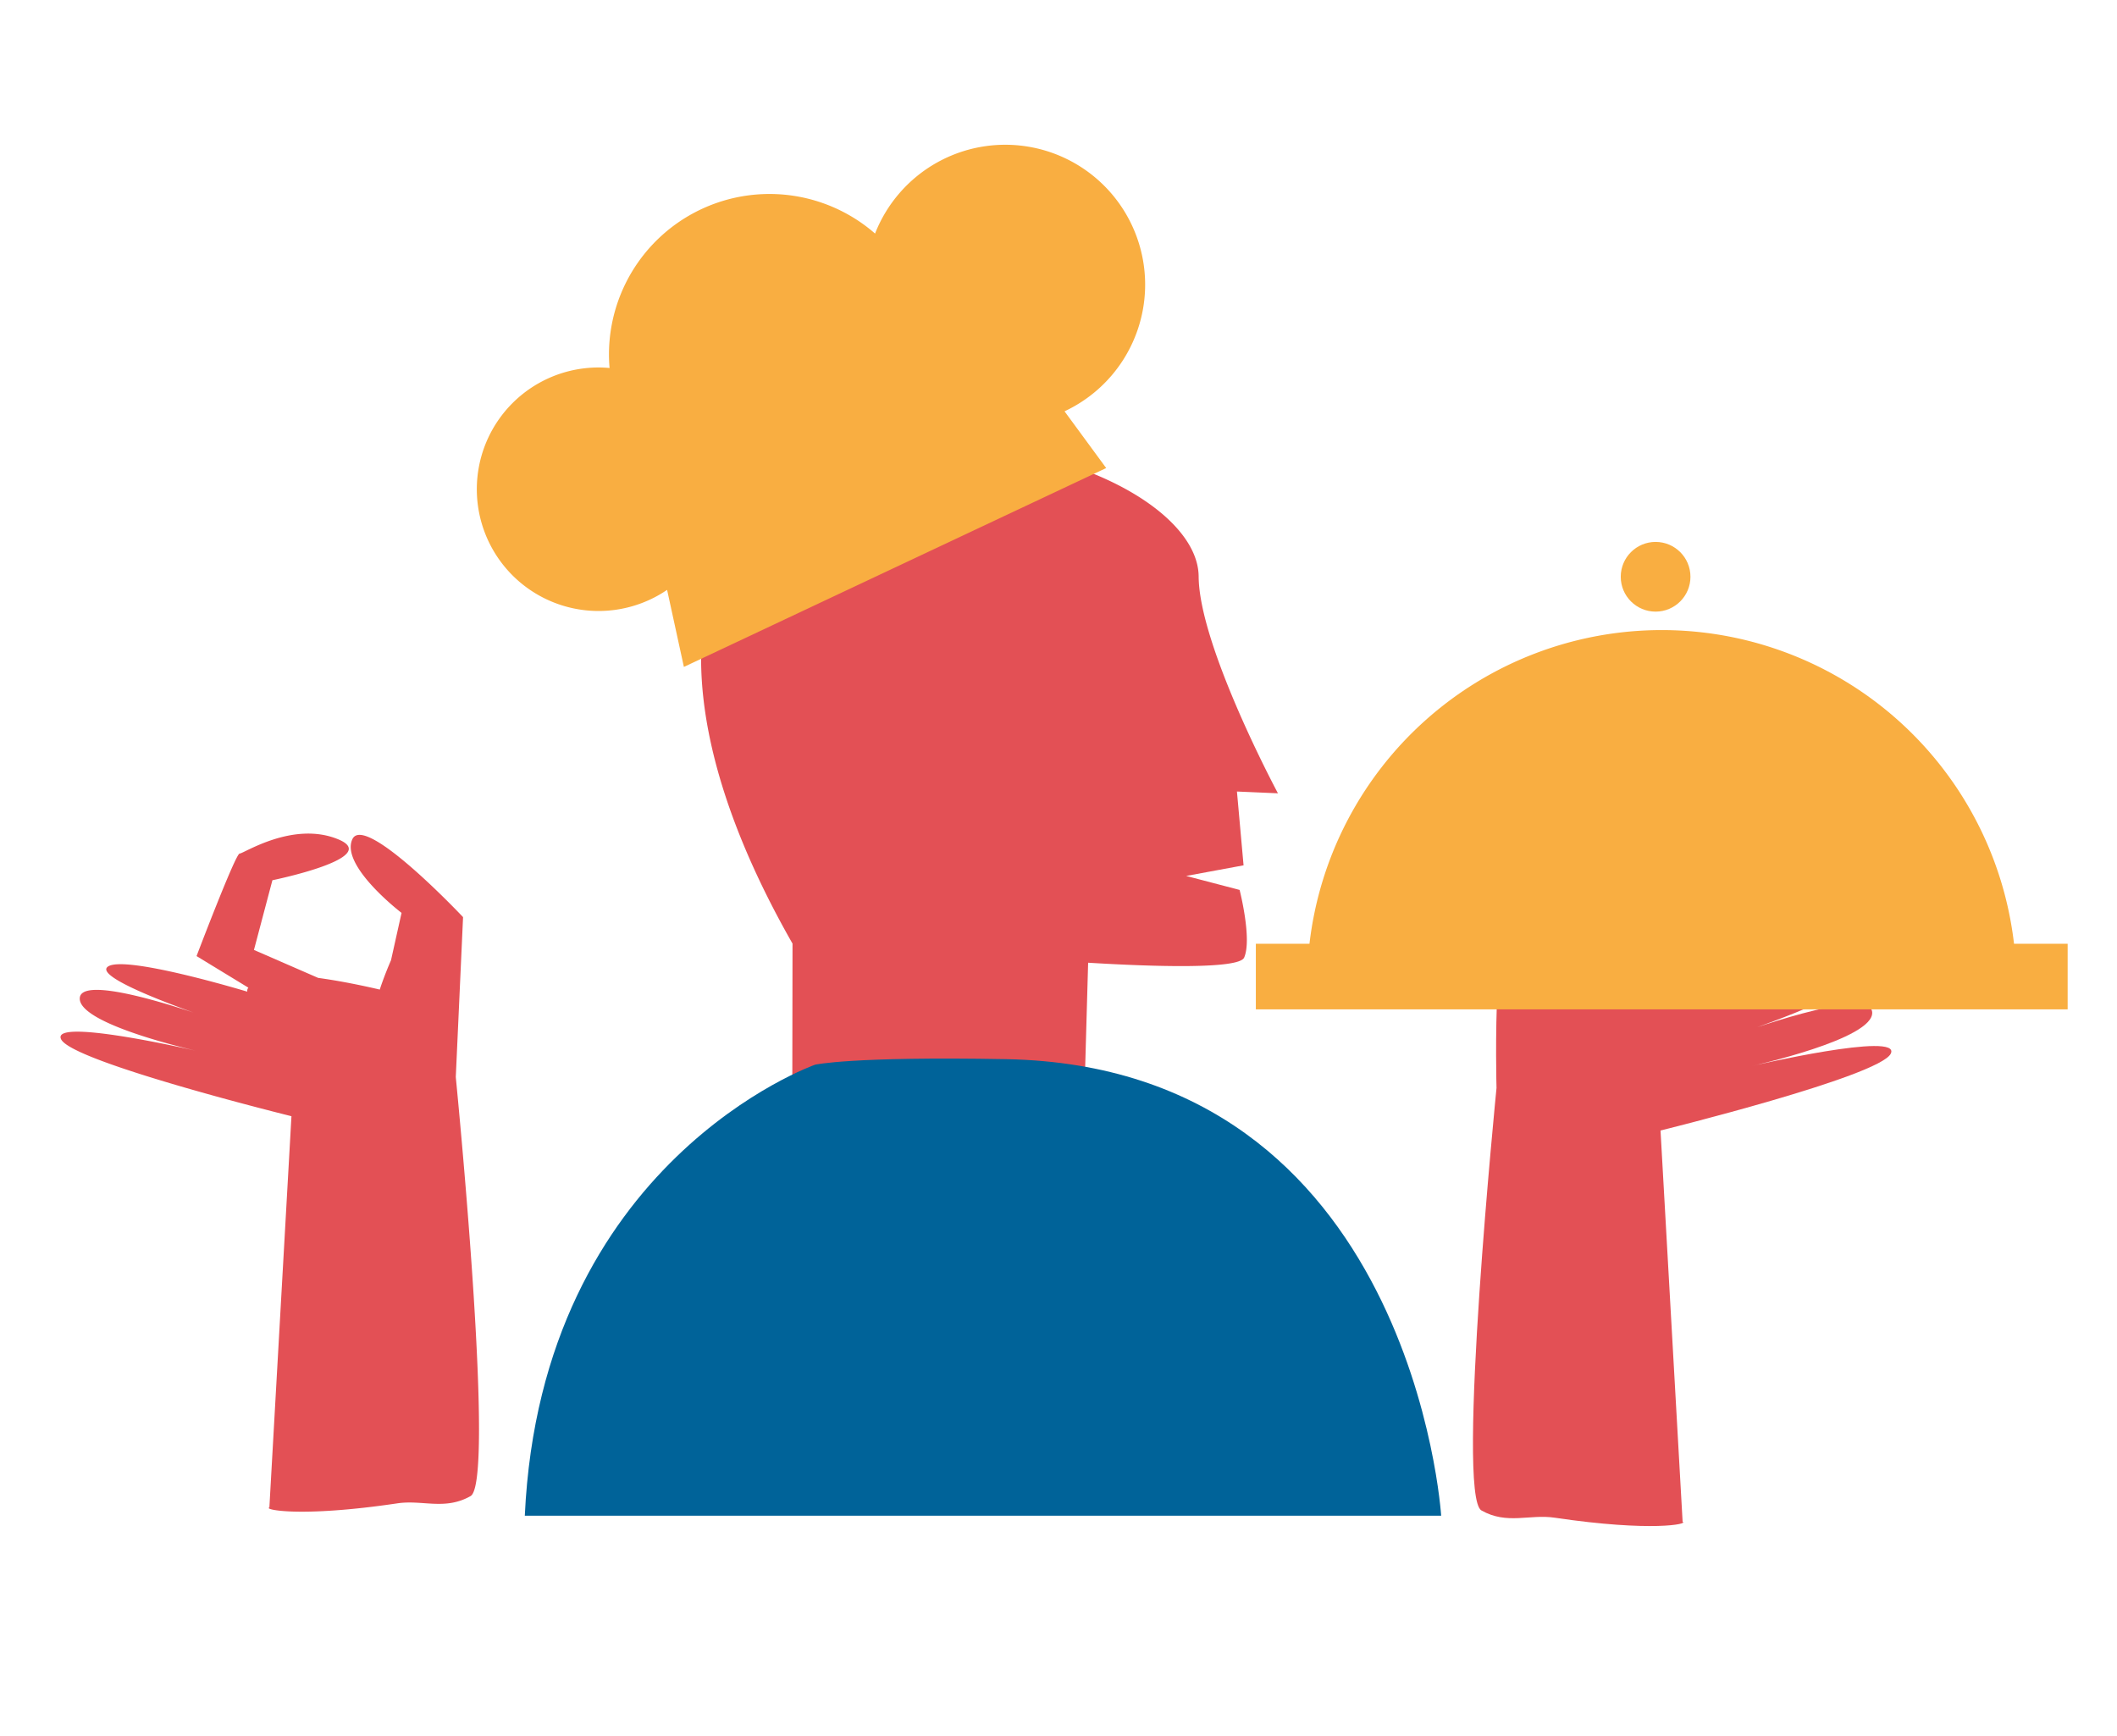 <svg id="Capa_1" data-name="Capa 1" xmlns="http://www.w3.org/2000/svg" viewBox="0 0 1032.67 846.67"><title>Mesa de trabajo 11</title><path d="M578.61,427.27l28-5.18-3.23-36,20,.87s-38.47-71.75-38.68-105.75-69.29-70.72-149.42-64c-90.48,7.55-130.92,98.9-48.69,243.06l-.1,66.07a27,27,0,0,0,27.15,27l88.75-.58a27,27,0,0,0,26.79-26.21l1.61-56.95c31.89,1.94,73.6,3.22,76.1-2.51,3.95-9-2.21-33-2.21-33Z" fill="#e35055"/><path d="M397.6,519.34S264,566.22,256,739.34H703s-13.81-219.05-212.23-222.7C414.93,515.25,397.6,519.34,397.6,519.34Z" fill="#006399"/><path d="M222.33,525.36l3.55-78s-48-51-54-38,24,35.93,24,35.93l-5.15,23.12c-3.5,8-5.48,14.29-5.48,14.29S170,479,155.2,477l-31.32-13.64,9-34s54-11,32-20-46,7-48,7-21,50-21,50l25.28,15.41a2.4,2.4,0,0,0-.54,1.94s-60.14-18.22-68.08-12.15c-5.72,4.38,24.47,16.11,41.8,22.33-18.92-6.28-54.59-16.8-55.42-7.14-1,11.63,45.85,23.26,56.75,25.81C83.36,509.76,24.76,497,29.84,507c5.68,11.14,112.33,37.46,112.33,37.46L131.4,735.31c-3.09,1,14.75,5.06,62.4-2,12.31-1.84,23.26,3.54,35.74-3.55C241.35,723,224.21,544.53,222.33,525.36Z" fill="#e35055"/><path d="M730,530.69S727.13,427.91,743,438s23.82,51.64,23.82,51.64,107.8-30.38,121.41-27.34-56.73,28.35-56.73,28.35,60.14-18.22,68.08-12.15-53.33,26.33-53.33,26.33,65.81-24.3,67-11.14-59,26.33-59,26.33S928,502.84,922.29,514,810,551.44,810,551.44l10.78,190.87c3.09,1-14.75,5.06-62.41-2-12.31-1.84-23.26,3.54-35.74-3.55S730,530.69,730,530.69Z" fill="#e35055"/><path d="M558.6,138.85a68.23,68.23,0,0,0-131.75-24.92,78.31,78.31,0,0,0-129.8,59c0,2.22.11,4.41.29,6.57-1.76-.15-3.54-.25-5.35-.25a59.39,59.39,0,1,0,33.42,108.48l8.19,37.58,206-97-20.32-27.68A68.23,68.23,0,0,0,558.6,138.85Z" fill="#f9ae41"/><path d="M982.44,460.34a173,173,0,0,0-343.68,0H612.6v32h396v-32Z" fill="#f9ae41"/><circle cx="807.6" cy="281.34" r="17" fill="#f9ae41"/></svg>